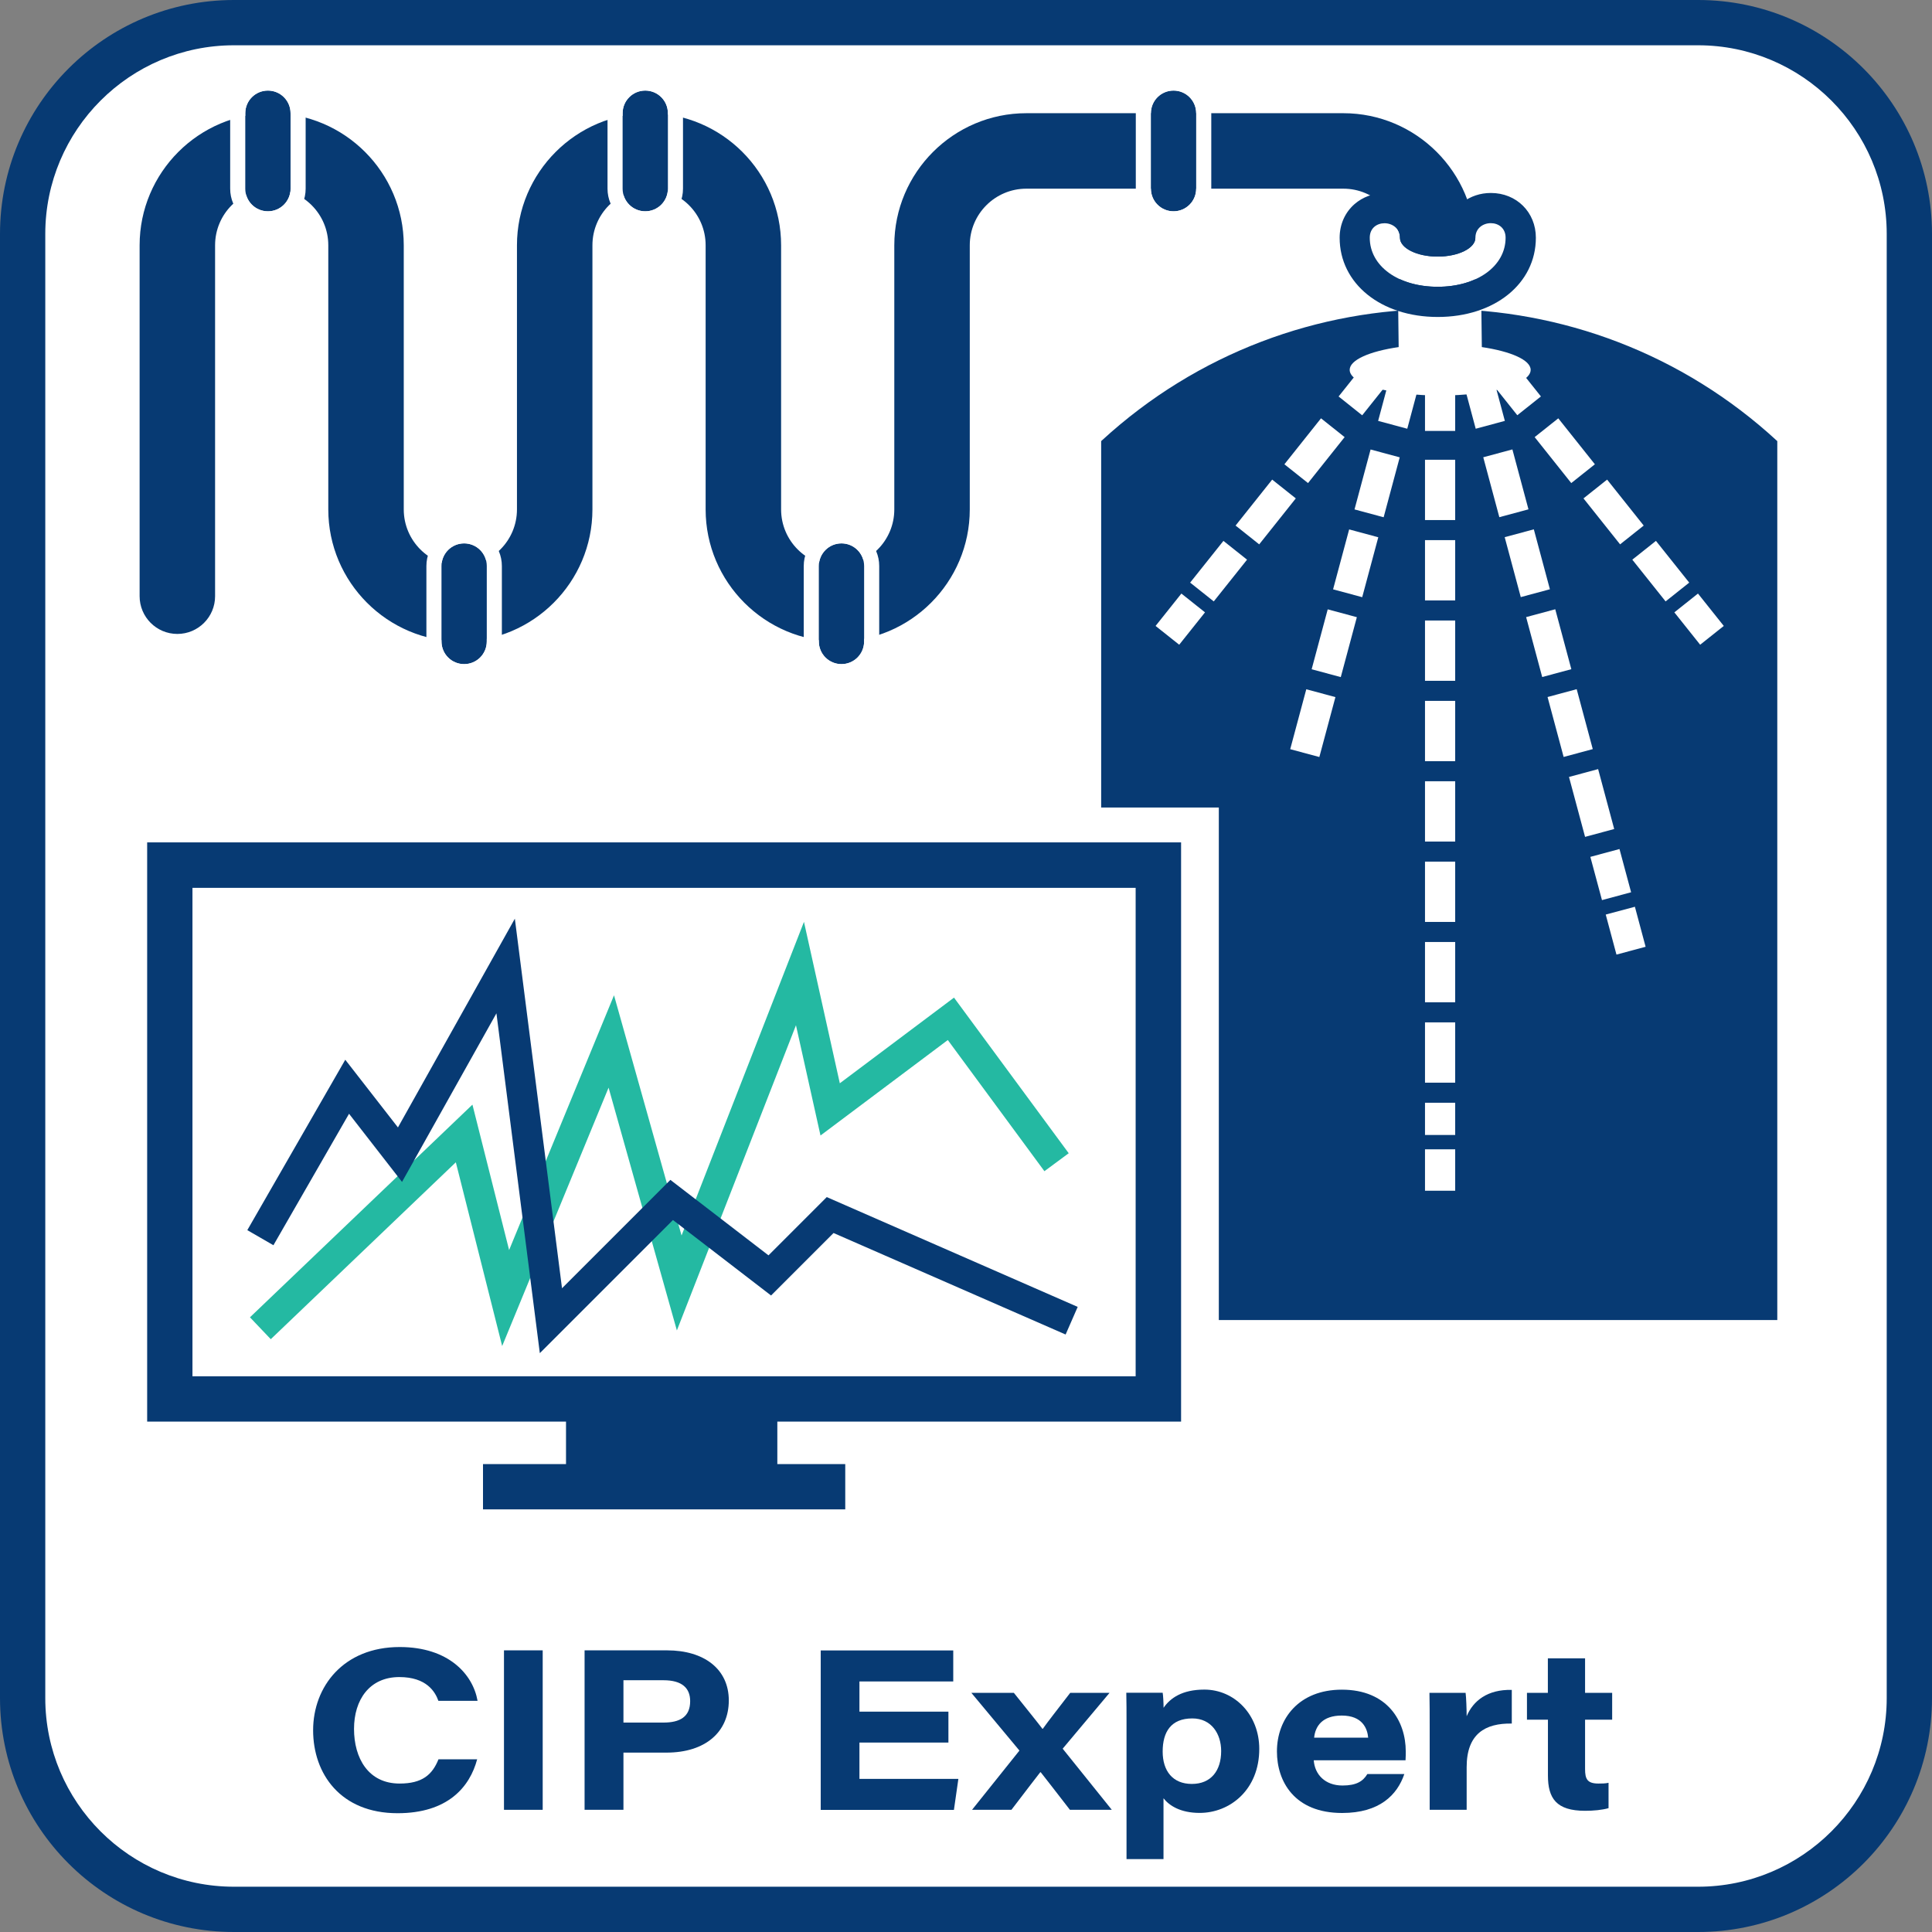 <?xml version="1.0" encoding="UTF-8"?> <svg xmlns="http://www.w3.org/2000/svg" id="Layer_1" data-name="Layer 1" viewBox="0 0 256 256"><rect x="0" y="0" width="256" height="256" fill="#808080" stroke="none"/> <defs> <style> .cls-1 { fill: #fff; } .cls-2 { fill: #073a73; } .cls-3 { fill: #003374; } .cls-4 { fill: #24b9a2; } </style> </defs> <g> <rect class="cls-1" x="3" y="3" width="250" height="250" rx="28" ry="28"></rect> <path class="cls-2" d="M225,6c13.79,0,25,11.21,25,25V225c0,13.79-11.21,25-25,25H31c-13.79,0-25-11.21-25-25V31c0-13.79,11.21-25,25-25H225m0-6H31C13.88,0,0,13.88,0,31V225c0,17.12,13.88,31,31,31H225c17.12,0,31-13.88,31-31V31c0-17.12-13.88-31-31-31h0Z"></path> </g> <g> <path class="cls-2" d="M63.23,233.1c-.98,3.71-3.92,7.16-10.55,7.16-7.55,0-11.19-5.22-11.19-10.99s4.01-11.03,11.47-11.03c6.47,0,9.7,3.6,10.32,7.13h-5.19c-.43-1.21-1.58-3.15-5.18-3.15-3.95,0-6,3.01-6,6.87s1.88,7.24,6.04,7.24c3,0,4.33-1.17,5.15-3.21h5.16Z"></path> <path class="cls-2" d="M71.91,218.68v21.13h-5.13v-21.13h5.13Z"></path> <path class="cls-2" d="M77.46,218.68h10.93c4.91,0,8.18,2.48,8.18,6.64s-3.08,6.91-8.26,6.91h-5.7v7.58h-5.15v-21.13Zm5.15,9.57h5.3c2.17,0,3.54-.75,3.54-2.84,0-1.71-1.05-2.77-3.54-2.77h-5.3v5.61Z"></path> <path class="cls-2" d="M125.67,230.9h-11.79v4.81h13.11l-.59,4.11h-17.65v-21.13h17.56v4.11h-12.43v4h11.79v4.11Z"></path> <path class="cls-2" d="M134.34,224.31c1.94,2.43,3.28,4.08,3.78,4.76h.06c.69-.97,1.96-2.59,3.63-4.76h5.21l-6.21,7.4,6.51,8.1h-5.55c-1.91-2.5-3.25-4.17-3.87-4.98h-.06c-.51,.66-1.7,2.19-3.82,4.98h-5.22l6.28-7.85-6.37-7.65h5.63Z"></path> <path class="cls-2" d="M154.17,238.3v8.04h-4.9v-18.23c0-1.26,0-2.55-.03-3.81h4.82c.06,.3,.12,1.34,.12,1.99,.87-1.27,2.45-2.41,5.4-2.41,4.01,0,7.28,3.33,7.28,7.86,0,5.4-3.87,8.48-7.9,8.48-2.56,0-4.04-.98-4.78-1.93Zm7.64-6.28c0-2.28-1.29-4.32-3.82-4.32-2.85,0-3.93,1.82-3.93,4.39s1.33,4.29,3.87,4.29,3.88-1.76,3.88-4.35Z"></path> <path class="cls-2" d="M174.08,233.25c.13,1.87,1.49,3.34,3.81,3.34,1.85,0,2.72-.57,3.29-1.52h4.9c-.93,2.75-3.26,5.16-8.24,5.16-6.35,0-8.64-4.21-8.64-8.15,0-4.37,2.94-8.19,8.6-8.19,6.03,0,8.47,4.15,8.47,8.19,0,.39,0,.67-.03,1.17h-12.16Zm7.21-3c-.1-1.18-.74-2.93-3.5-2.93-2.57,0-3.51,1.41-3.66,2.93h7.15Z"></path> <path class="cls-2" d="M189.44,228.52c0-1.4,0-2.81-.03-4.21h4.79c.08,.55,.14,2.26,.14,3.1,.86-2.04,2.76-3.57,5.98-3.49v4.46c-3.51-.06-5.98,1.35-5.98,5.77v5.66h-4.9v-11.29Z"></path> <path class="cls-2" d="M202.32,224.31h2.78v-4.57h4.93v4.57h3.59v3.56h-3.59v6.53c0,1.32,.28,1.93,1.78,1.93,.42,0,.9,0,1.33-.1v3.36c-.84,.24-1.97,.35-3.11,.35-3.82,0-4.92-1.66-4.92-4.68v-7.39h-2.78v-3.56Z"></path> </g> <path class="cls-2" d="M111,85c-9.65,0-17.5-7.85-17.5-17.5V32.5c0-4.14-3.36-7.5-7.5-7.5s-7.5,3.36-7.5,7.5v35c0,9.65-7.85,17.5-17.5,17.5s-17.5-7.85-17.5-17.5V32.5c0-4.14-3.36-7.5-7.5-7.5s-7.5,3.36-7.5,7.5v46.5c0,2.76-2.24,5-5,5s-5-2.24-5-5V32.5c0-9.65,7.85-17.5,17.5-17.5s17.5,7.85,17.5,17.5v35c0,4.14,3.36,7.5,7.5,7.5s7.5-3.36,7.5-7.5V32.5c0-9.65,7.85-17.5,17.5-17.5s17.5,7.85,17.5,17.5v35c0,4.14,3.36,7.5,7.5,7.5s7.5-3.36,7.5-7.5V32.5c0-9.65,7.85-17.5,17.5-17.5h42c9.65,0,17.5,7.85,17.5,17.5v10.5c0,2.76-2.24,5-5,5s-5-2.24-5-5v-10.5c0-4.14-3.36-7.5-7.5-7.5h-42c-4.14,0-7.5,3.36-7.5,7.5v35c0,9.65-7.85,17.5-17.5,17.5Z"></path> <path class="cls-2" d="M235.5,174.91h-89.59V58.45l.13-.12c25.31-23.23,64.21-23.18,89.46,.12h0v116.47Z"></path> <g> <path class="cls-1" d="M185.33,45.99l-.06-4.99h11.02s.06,4.99,.06,4.99c3.84,.57,6.47,1.71,6.47,3.02,0,1.88-5.37,3.4-11.99,3.4-6.62,0-11.99-1.52-11.99-3.4,0-1.32,2.64-2.46,6.49-3.02"></path> <rect class="cls-1" x="188.82" y="51.61" width="4" height="5.49"></rect> <path class="cls-1" d="M192.82,150.39h-4v-4.27h4v4.27Zm0-6.93h-4v-7.99h4v7.99Zm0-10.65h-4v-7.99h4v7.99Zm0-10.65h-4v-7.99h4v7.99Zm0-10.65h-4v-7.99h4v7.99Zm0-10.65h-4v-7.99h4v7.99Zm0-10.65h-4v-7.99h4v7.99Zm0-10.65h-4v-7.99h4v7.99Zm0-10.65h-4v-7.99h4v7.99Z"></path> <path class="cls-1" d="M192.82,157.78h-4v-5.49h4v5.49Zm-6.35-100.97l-3.86-1.04,1.42-5.3,3.86,1.04-1.42,5.3Z"></path> <path class="cls-1" d="M174.82,100.31l-3.86-1.04,2.13-7.94,3.86,1.04-2.13,7.94Zm2.84-10.59l-3.86-1.04,2.13-7.94,3.86,1.04-2.13,7.94Zm2.84-10.59l-3.86-1.04,2.13-7.94,3.86,1.04-2.13,7.94Zm2.84-10.59l-3.86-1.04,2.13-7.94,3.86,1.04-2.13,7.94Z"></path> <rect class="cls-1" x="177.89" y="49.63" width="5.49" height="4" transform="translate(27.64 160.65) rotate(-51.42)"></rect> <path class="cls-1" d="M160.83,79.69l-3.13-2.49,4.41-5.53,3.13,2.49-4.41,5.53Zm6.02-7.56l-3.13-2.49,4.85-6.09,3.13,2.49-4.85,6.09Zm6.47-8.12l-3.13-2.49,4.85-6.09,3.13,2.49-4.85,6.09Z"></path> <path class="cls-1" d="M156.25,85.43l-3.13-2.49,3.42-4.29,3.13,2.49-3.42,4.29Zm44.8-30.41l-3.42-4.29,3.13-2.49,3.42,4.29-3.13,2.49Z"></path> <path class="cls-1" d="M220.7,79.69l-4.41-5.53,3.13-2.49,4.41,5.53-3.13,2.49Zm-6.03-7.56l-4.85-6.09,3.13-2.49,4.85,6.09-3.13,2.49Zm-6.47-8.12l-4.85-6.09,3.13-2.49,4.85,6.09-3.13,2.49Z"></path> <path class="cls-1" d="M225.28,85.43l-3.42-4.29,3.13-2.49,3.42,4.29-3.13,2.49Zm-29.74-28.62l-1.42-5.3,3.86-1.04,1.42,5.3-3.86,1.04Z"></path> <path class="cls-1" d="M212.27,119.27l-1.54-5.73,3.86-1.04,1.54,5.73-3.86,1.04Zm-2.24-8.38l-2.13-7.94,3.86-1.04,2.13,7.94-3.86,1.04Zm-2.84-10.59l-2.13-7.94,3.86-1.04,2.13,7.94-3.86,1.04Zm-2.84-10.59l-2.13-7.94,3.86-1.04,2.13,7.94-3.86,1.04Zm-2.84-10.59l-2.13-7.94,3.86-1.04,2.13,7.94-3.86,1.04Zm-2.84-10.59l-2.13-7.94,3.86-1.04,2.13,7.94-3.86,1.04Z"></path> <rect class="cls-1" x="213.42" y="120.55" width="4" height="5.49" transform="translate(-24.58 59.98) rotate(-15)"></rect> </g> <g> <path class="cls-1" d="M195.5,31.5c0,1.38-2.24,2.5-5,2.5s-5-1.12-5-2.5c0-2.5-4-2.63-4,0,0,3.77,3.79,6.5,9,6.5s9-2.73,9-6.5c0-2.64-4-2.5-4,0Z"></path> <path class="cls-2" d="M197.54,29.57c.99,0,1.96,.63,1.96,1.93,0,3.77-3.79,6.5-9,6.5s-9-2.73-9-6.5c0-1.3,.97-1.92,1.96-1.92s2.04,.66,2.04,1.92c0,1.38,2.24,2.5,5,2.5s5-1.12,5-2.5c0-1.27,1.03-1.93,2.04-1.93m0-4c-2.81,0-5.11,1.79-5.82,4.3-.3,.07-.71,.13-1.22,.13s-.92-.06-1.22-.13c-.71-2.5-3.01-4.29-5.81-4.29-1.48,0-2.89,.52-3.97,1.45-1.28,1.11-1.99,2.7-1.99,4.47,0,6.08,5.47,10.5,13,10.5s13-4.42,13-10.5c0-3.38-2.56-5.93-5.96-5.93h0Z"></path> </g> <g> <g> <path class="cls-2" d="M85.5,28c-1.66,0-3-1.34-3-3V15c0-1.66,1.34-3,3-3s3,1.34,3,3v10c0,1.66-1.34,3-3,3Z"></path> <path class="cls-1" d="M85.5,12c1.66,0,3,1.34,3,3v10c0,1.66-1.34,3-3,3s-3-1.34-3-3V15c0-1.66,1.34-3,3-3m0-2c-2.76,0-5,2.24-5,5v10c0,2.76,2.24,5,5,5s5-2.24,5-5V15c0-2.76-2.24-5-5-5h0Z"></path> </g> <g> <path class="cls-2" d="M35.5,28c-1.66,0-3-1.34-3-3V15c0-1.66,1.34-3,3-3s3,1.34,3,3v10c0,1.66-1.34,3-3,3Z"></path> <path class="cls-1" d="M35.5,12c1.66,0,3,1.34,3,3v10c0,1.66-1.34,3-3,3s-3-1.34-3-3V15c0-1.66,1.34-3,3-3m0-2c-2.76,0-5,2.24-5,5v10c0,2.76,2.24,5,5,5s5-2.24,5-5V15c0-2.76-2.24-5-5-5h0Z"></path> </g> <g> <path class="cls-2" d="M111.5,88c-1.66,0-3-1.34-3-3v-10c0-1.66,1.34-3,3-3s3,1.34,3,3v10c0,1.66-1.34,3-3,3Z"></path> <path class="cls-1" d="M111.5,72c1.66,0,3,1.34,3,3v10c0,1.66-1.34,3-3,3s-3-1.34-3-3v-10c0-1.66,1.34-3,3-3m0-2c-2.76,0-5,2.24-5,5v10c0,2.76,2.24,5,5,5s5-2.24,5-5v-10c0-2.76-2.24-5-5-5h0Z"></path> </g> <g> <path class="cls-2" d="M61.5,88c-1.66,0-3-1.34-3-3v-10c0-1.66,1.34-3,3-3s3,1.34,3,3v10c0,1.66-1.34,3-3,3Z"></path> <path class="cls-1" d="M61.5,72c1.66,0,3,1.34,3,3v10c0,1.66-1.34,3-3,3s-3-1.34-3-3v-10c0-1.66,1.34-3,3-3m0-2c-2.76,0-5,2.24-5,5v10c0,2.76,2.24,5,5,5s5-2.24,5-5v-10c0-2.76-2.24-5-5-5h0Z"></path> </g> <g> <path class="cls-2" d="M155.5,28c-1.66,0-3-1.34-3-3V15c0-1.66,1.34-3,3-3s3,1.34,3,3v10c0,1.66-1.34,3-3,3Z"></path> <path class="cls-1" d="M155.5,12c1.66,0,3,1.34,3,3v10c0,1.66-1.34,3-3,3s-3-1.34-3-3V15c0-1.66,1.34-3,3-3m0-2c-2.76,0-5,2.24-5,5v10c0,2.76,2.24,5,5,5s5-2.24,5-5V15c0-2.76-2.24-5-5-5h0Z"></path> </g> </g> <g> <rect class="cls-3" x="20.5" y="113" width="135" height="74"></rect> <path class="cls-1" d="M155.5,113v74H20.5V113H155.5m6-6H14.5v86H161.5V107h0Z"></path> </g> <g> <rect class="cls-1" x="25.5" y="117.62" width="125" height="64.75"></rect> <path class="cls-2" d="M150.5,117.62v64.75H25.5V117.62h125m6-6H19.5v76.75H156.5V111.62h0Z"></path> </g> <polygon class="cls-4" points="66.54 178.36 60.4 154.01 35.88 177.45 33.12 174.55 62.6 146.37 67.46 165.64 81.36 131.88 90.31 163.71 106.53 122.15 111.28 143.54 126.41 132.19 141.61 152.81 138.39 155.19 125.59 137.81 108.72 150.46 105.47 135.85 89.69 176.29 80.64 144.12 66.54 178.36"></polygon> <polygon class="cls-2" points="71.53 179.3 65.78 134.27 53.27 156.61 46.25 147.58 36.23 165 32.77 163 45.75 140.42 52.73 149.39 68.22 121.73 74.47 170.7 88.83 156.34 101.83 166.34 109.55 158.62 142.8 173.17 141.2 176.83 110.45 163.38 102.17 171.66 89.17 161.66 71.53 179.3"></polygon> <rect class="cls-2" x="64" y="194" width="48" height="6"></rect> <rect class="cls-2" x="75" y="185" width="28" height="13"></rect> </svg> 